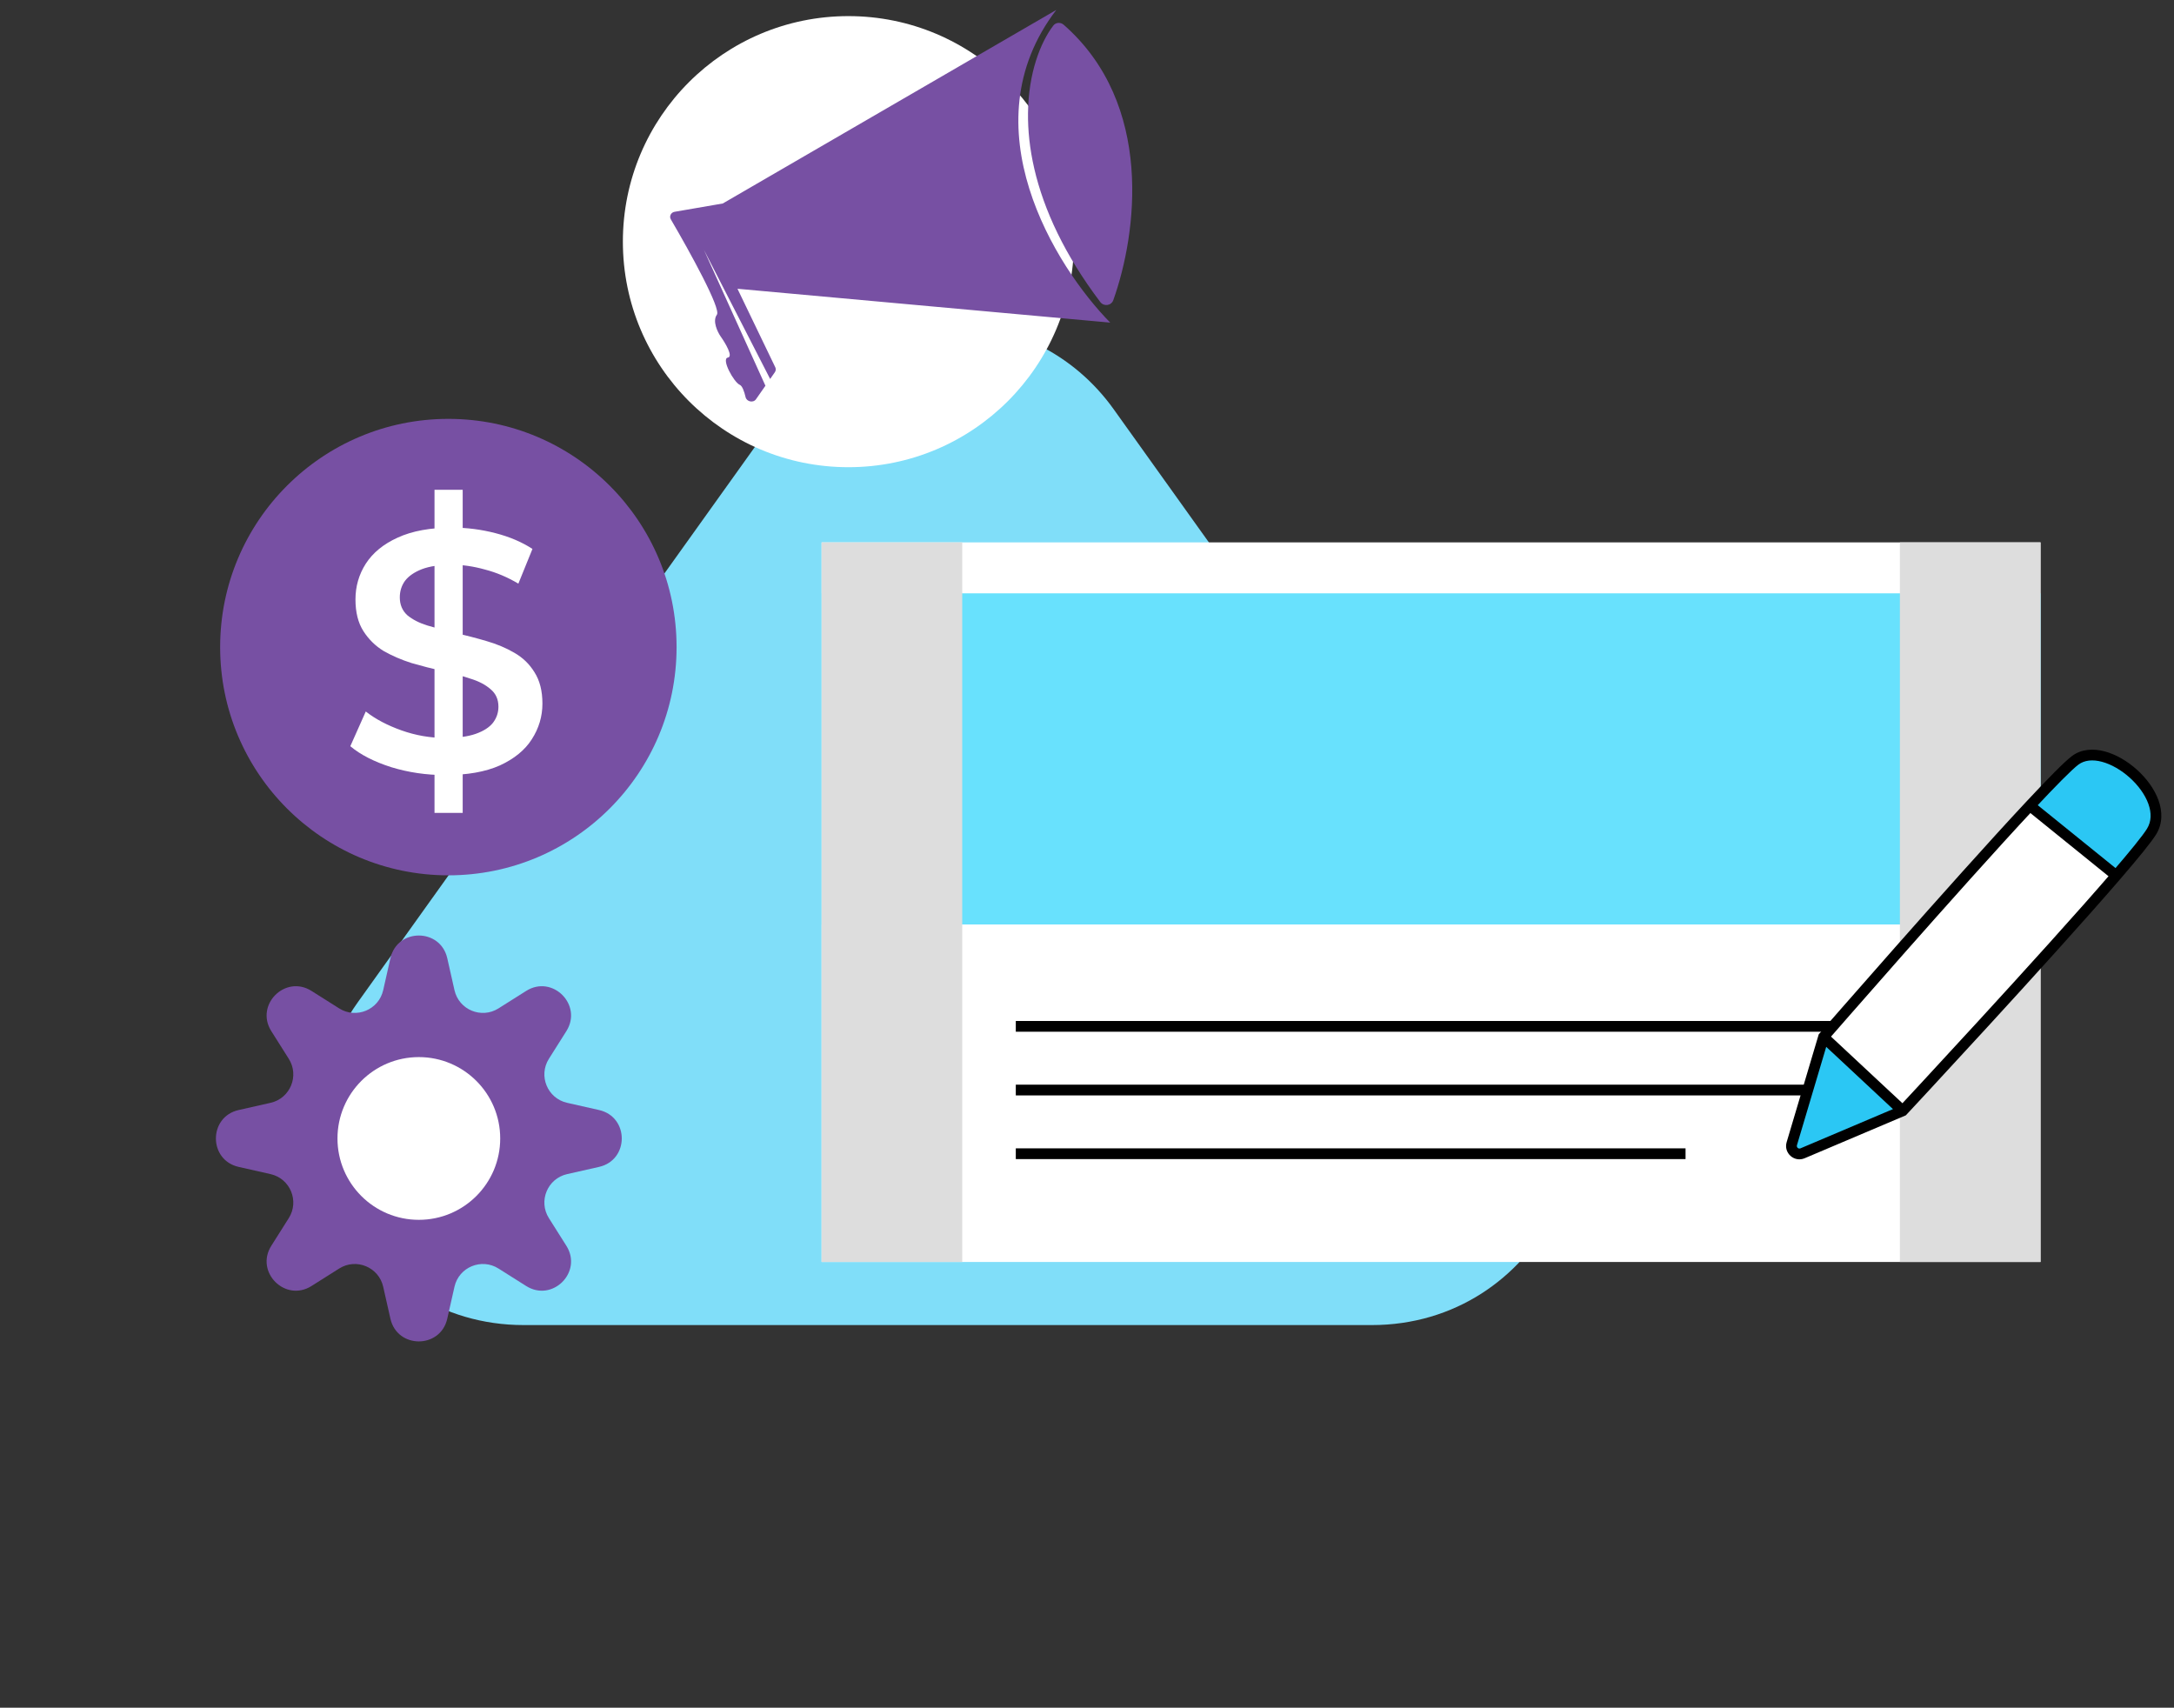 <?xml version="1.0" encoding="UTF-8"?> <svg xmlns="http://www.w3.org/2000/svg" width="839" height="659" viewBox="0 0 839 659" fill="none"><rect x="0" y="0" width="839" height="659" fill="#333333" stroke="none"/><path d="M301.71 157.961C333.12 114.039 398.412 114.039 429.821 157.961L593.458 386.792C630.727 438.908 593.474 511.346 529.403 511.346H202.128C138.057 511.346 100.804 438.908 138.073 386.792L301.71 157.961Z" fill="#80DEF9"></path><rect x="317.07" y="209.305" width="470.418" height="277.692" fill="white"></rect><rect x="317.07" y="228.965" width="470.418" height="127.787" fill="#68E1FD"></rect><rect x="317.07" y="209.305" width="54.279" height="277.692" fill="#DDDDDD"></rect><rect x="733.211" y="209.305" width="54.279" height="277.692" fill="#DDDDDD"></rect><path d="M392.023 396.071H712.528" stroke="black" stroke-width="4.145"></path><path d="M392.023 420.646H712.528" stroke="black" stroke-width="4.145"></path><path d="M392.023 445.22H650.495" stroke="black" stroke-width="4.145"></path><path d="M800.877 293.404C812.861 284.476 838.941 306.973 830.334 320.913C828.583 323.749 823.571 329.889 816.697 337.872L783.373 310.923C791.726 301.98 798.169 295.422 800.877 293.404Z" fill="#2BC7F4"></path><path d="M703.752 400.178L734.298 428.667L695.648 445.059C693.253 446.075 690.757 443.844 691.499 441.35L703.752 400.178Z" fill="#2BC7F4"></path><path d="M734.298 428.667L703.752 400.178C703.752 400.178 754.763 341.557 783.373 310.923L816.697 337.872C789.776 369.137 734.298 428.667 734.298 428.667Z" fill="white"></path><path d="M734.298 428.667L735.814 430.08L735.513 430.403L735.107 430.575L734.298 428.667ZM703.752 400.178L701.766 399.587L701.894 399.156L702.189 398.818L703.752 400.178ZM830.334 320.913L832.097 322.002L832.097 322.002L830.334 320.913ZM800.877 293.404L802.115 295.066L800.877 293.404ZM783.373 310.923L781.859 309.509L783.373 310.923ZM691.499 441.35L693.485 441.942L691.499 441.35ZM695.648 445.059L696.457 446.967L695.648 445.059ZM732.884 430.183L702.339 401.693L705.166 398.662L735.711 427.152L732.884 430.183ZM705.738 400.769L693.485 441.942L689.513 440.759L701.766 399.587L705.738 400.769ZM694.839 443.152L733.488 426.759L735.107 430.575L696.457 446.967L694.839 443.152ZM828.571 319.824C830.302 317.02 830.37 313.695 829.099 310.184C827.819 306.647 825.223 303.079 821.94 300.123C818.659 297.169 814.826 294.947 811.209 293.977C807.588 293.006 804.433 293.339 802.115 295.066L799.639 291.743C803.313 289.005 807.912 288.802 812.282 289.974C816.656 291.147 821.053 293.747 824.714 297.043C828.373 300.338 831.432 304.45 832.996 308.773C834.569 313.121 834.669 317.837 832.097 322.002L828.571 319.824ZM734.298 428.667C732.782 427.254 732.782 427.254 732.782 427.254C732.783 427.253 732.783 427.252 732.784 427.252C732.786 427.25 732.788 427.247 732.792 427.244C732.798 427.236 732.808 427.226 732.822 427.211C732.848 427.183 732.888 427.14 732.941 427.083C733.047 426.97 733.204 426.801 733.41 426.579C733.823 426.136 734.432 425.481 735.216 424.637C736.785 422.949 739.056 420.503 741.866 417.469C747.486 411.401 755.26 402.985 763.875 393.593C781.11 374.802 801.69 352.125 815.126 336.52L818.267 339.225C804.783 354.884 784.163 377.604 766.929 396.395C758.309 405.793 750.53 414.214 744.907 420.285C742.095 423.321 739.822 425.769 738.252 427.459C737.467 428.304 736.857 428.959 736.444 429.403C736.238 429.625 736.08 429.794 735.974 429.908C735.921 429.965 735.881 430.008 735.854 430.036C735.841 430.051 735.831 430.062 735.824 430.069C735.82 430.073 735.818 430.075 735.816 430.077C735.815 430.078 735.815 430.079 735.814 430.079C735.814 430.08 735.814 430.08 734.298 428.667ZM815.126 336.52C822.04 328.491 826.925 322.489 828.571 319.824L832.097 322.002C830.241 325.008 825.102 331.287 818.267 339.225L815.126 336.52ZM802.115 295.066C800.903 295.969 798.718 298.005 795.711 301.028C792.74 304.016 789.058 307.873 784.888 312.338L781.859 309.509C786.042 305.03 789.757 301.137 792.773 298.105C795.753 295.109 798.144 292.857 799.639 291.743L802.115 295.066ZM784.888 312.338C770.604 327.632 750.715 349.926 734.387 368.41C726.225 377.65 718.957 385.932 713.729 391.905C711.115 394.891 709.011 397.3 707.561 398.962C706.836 399.793 706.275 400.437 705.894 400.873C705.704 401.092 705.56 401.258 705.462 401.37C705.414 401.426 705.377 401.468 705.352 401.496C705.34 401.51 705.331 401.521 705.325 401.528C705.322 401.531 705.319 401.534 705.318 401.536C705.317 401.537 705.316 401.537 705.316 401.538C705.316 401.538 705.315 401.538 703.752 400.178C702.189 398.818 702.189 398.817 702.189 398.817C702.19 398.816 702.19 398.816 702.191 398.815C702.193 398.813 702.195 398.81 702.198 398.807C702.204 398.8 702.214 398.789 702.226 398.775C702.251 398.746 702.288 398.704 702.336 398.648C702.434 398.536 702.579 398.369 702.77 398.151C703.15 397.714 703.713 397.069 704.438 396.237C705.89 394.573 707.995 392.163 710.61 389.175C715.841 383.199 723.114 374.911 731.281 365.666C747.61 347.181 767.532 324.849 781.859 309.509L784.888 312.338ZM815.394 339.484L782.07 312.534L784.676 309.312L818 336.261L815.394 339.484ZM693.485 441.942C693.243 442.755 694.058 443.483 694.839 443.152L696.457 446.967C692.449 448.667 688.271 444.933 689.513 440.759L693.485 441.942Z" fill="black"></path><path d="M150.667 369.79C153.309 358.095 169.972 358.095 172.614 369.79L175.396 382.11C177.108 389.689 185.806 393.292 192.376 389.143L203.056 382.399C213.193 375.998 224.976 387.781 218.574 397.918L211.83 408.597C207.682 415.167 211.284 423.865 218.864 425.577L231.184 428.36C242.878 431.002 242.878 447.665 231.184 450.307L218.864 453.09C211.284 454.802 207.682 463.499 211.83 470.069L218.574 480.749C224.976 490.886 213.193 502.669 203.056 496.267L192.376 489.524C185.806 485.375 177.108 488.977 175.396 496.557L172.614 508.877C169.972 520.571 153.309 520.571 150.667 508.877L147.884 496.557C146.172 488.977 137.474 485.375 130.904 489.524L120.225 496.267C110.088 502.669 98.305 490.886 104.706 480.749L111.45 470.069C115.599 463.499 111.996 454.802 104.417 453.09L92.097 450.307C80.402 447.665 80.402 431.002 92.097 428.36L104.417 425.577C111.996 423.865 115.599 415.167 111.45 408.597L104.706 397.918C98.305 387.781 110.088 375.998 120.225 382.399L130.904 389.143C137.474 393.292 146.172 389.689 147.884 382.11L150.667 369.79Z" fill="#7750A3"></path><circle cx="161.642" cy="439.334" r="31.4" fill="white"></circle><circle cx="173.033" cy="249.718" r="88.074" fill="#7750A3"></circle><path d="M167.689 313.691V189.02H178.564V313.691H167.689ZM171.8 299.102C164.55 299.102 157.609 298.085 150.978 296.052C144.346 293.93 139.085 291.233 135.195 287.961L141.163 274.566C144.877 277.484 149.474 279.915 154.956 281.86C160.438 283.806 166.053 284.778 171.8 284.778C176.663 284.778 180.598 284.248 183.604 283.187C186.611 282.126 188.821 280.711 190.236 278.943C191.65 277.086 192.358 275.008 192.358 272.709C192.358 269.88 191.341 267.625 189.307 265.945C187.274 264.177 184.621 262.806 181.35 261.833C178.167 260.772 174.586 259.8 170.607 258.916C166.716 258.031 162.782 257.015 158.803 255.865C154.912 254.627 151.331 253.08 148.06 251.223C144.877 249.278 142.268 246.714 140.235 243.531C138.201 240.348 137.184 236.28 137.184 231.329C137.184 226.289 138.51 221.691 141.163 217.535C143.904 213.291 148.016 209.931 153.498 207.456C159.068 204.891 166.097 203.609 174.586 203.609C180.156 203.609 185.682 204.317 191.164 205.731C196.646 207.146 201.421 209.18 205.488 211.832L200.05 225.228C195.895 222.752 191.606 220.94 187.185 219.79C182.764 218.552 178.52 217.933 174.453 217.933C169.678 217.933 165.788 218.508 162.782 219.657C159.864 220.807 157.697 222.31 156.283 224.167C154.956 226.024 154.293 228.146 154.293 230.533C154.293 233.362 155.266 235.661 157.211 237.43C159.245 239.11 161.853 240.436 165.036 241.409C168.308 242.381 171.933 243.354 175.912 244.326C179.891 245.211 183.825 246.227 187.716 247.377C191.695 248.526 195.276 250.029 198.459 251.886C201.73 253.743 204.339 256.263 206.284 259.446C208.317 262.629 209.334 266.652 209.334 271.515C209.334 276.467 207.964 281.065 205.223 285.309C202.57 289.464 198.459 292.824 192.888 295.389C187.318 297.864 180.289 299.102 171.8 299.102Z" fill="white"></path><circle cx="327.419" cy="93.255" r="87.038" fill="white"></circle><path fill-rule="evenodd" clip-rule="evenodd" d="M278.934 78.526L407.651 3.833C373.368 48.55 407.241 102.908 428.463 124.497L284.61 111.435L299.199 141.731C299.496 142.347 299.434 143.072 299.036 143.642L297.216 146.248L271.654 96.394L295.396 148.854L291.756 154.067C290.692 155.59 288.148 155.025 287.735 153.249C287.205 150.967 286.452 148.907 285.477 148.495C283.242 147.552 278.218 138.451 280.901 137.989C283.048 137.618 279.937 132.396 278.113 129.832C276.884 128.05 274.876 123.878 276.666 121.443C278.344 119.161 266.288 97.299 258.886 84.638C258.201 83.467 258.935 81.976 260.319 81.737L278.934 78.526ZM396.734 43.59C396.921 28.17 401.492 16.472 406.482 9.884C407.454 8.601 409.302 8.496 410.512 9.558C445.443 40.208 438.804 90.153 429.663 115.793C428.879 117.992 426.023 118.396 424.614 116.533C417.685 107.373 412.299 98.537 408.189 90.12C399.581 72.491 396.574 56.696 396.734 43.59Z" fill="#7750A3"></path></svg> 
